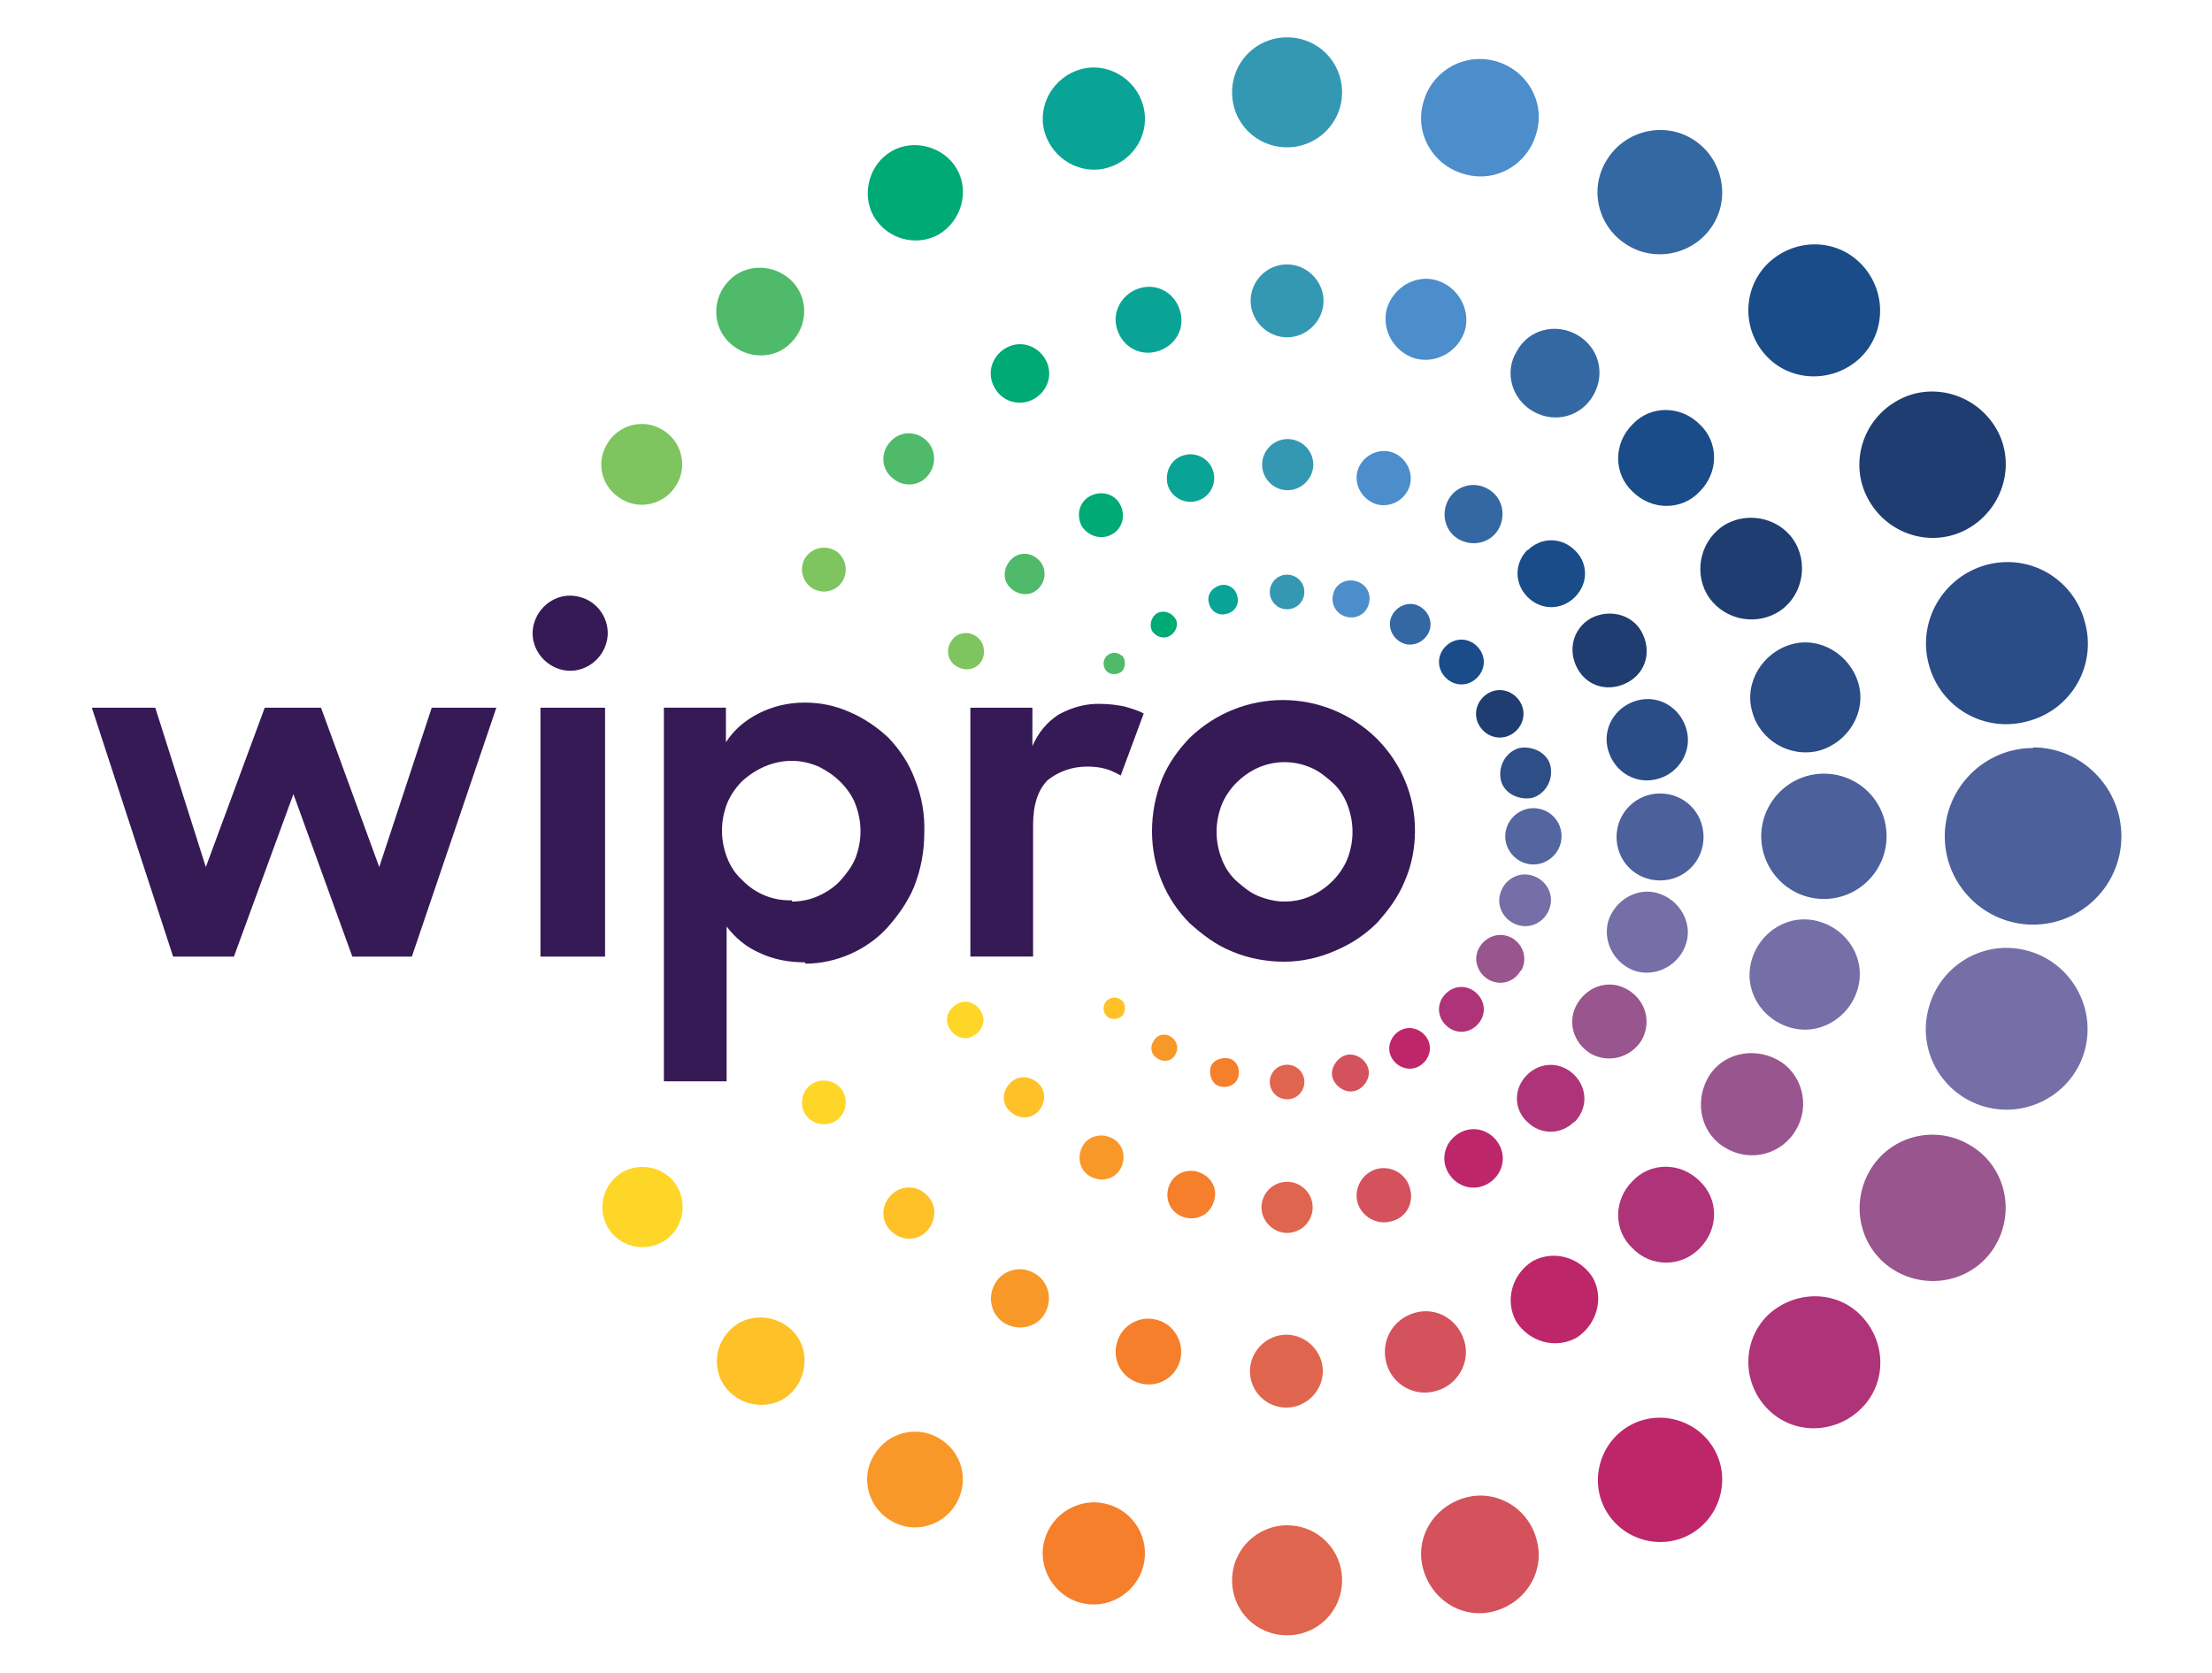 <?xml version="1.0" encoding="UTF-8"?><svg id="Layer_1" xmlns="http://www.w3.org/2000/svg" viewBox="0 0 31.736 24"><defs><style>.cls-1{fill:#f57f2a;}.cls-1,.cls-2,.cls-3,.cls-4,.cls-5,.cls-6,.cls-7,.cls-8,.cls-9,.cls-10,.cls-11,.cls-12,.cls-13,.cls-14,.cls-15,.cls-16,.cls-17,.cls-18,.cls-19,.cls-20,.cls-21,.cls-22,.cls-23,.cls-24{stroke-width:0px;}.cls-2{fill:#f89828;}.cls-3{fill:#4c609b;}.cls-4{fill:#4c8dcb;}.cls-5{fill:#4fba6a;}.cls-6{fill:#351a55;}.cls-7{fill:#2a4c87;}.cls-8{fill:#54669f;}.cls-9{fill:#2e4e88;}.cls-10{fill:#3468a3;}.cls-11{fill:#194c88;}.cls-12{fill:#0aa496;}.cls-13{fill:#3498b3;}.cls-14{fill:#1f3d70;}.cls-15{fill:#d4525c;}.cls-16{fill:#e0654f;}.cls-17{fill:#af3379;}.cls-18{fill:#be266a;}.cls-19{fill:#fed627;}.cls-20{fill:#fec127;}.cls-21{fill:#7ec45f;}.cls-22{fill:#746fa7;}.cls-23{fill:#99558e;}.cls-24{fill:#00aa75;}</style></defs><path id="path999" class="cls-7" d="m27.672,9.531c.165.624.799.991,1.423.817.624-.165.991-.799.817-1.423-.165-.624-.799-.991-1.423-.817-.615.174-.982.808-.817,1.423Z"/><path id="path1001" class="cls-7" d="m26.103,10.77c.413-.119.679-.551.56-.964s-.551-.679-.964-.56-.679.551-.56.964c.11.413.542.67.964.56Z"/><path id="path1003" class="cls-7" d="m23.79,11.174c.303-.083.496-.404.404-.716s-.404-.496-.716-.404-.496.404-.404.716.404.496.716.404Z"/><path id="path1005" class="cls-9" d="m21.981,11.449c.193-.055.303-.257.266-.45s-.257-.303-.45-.266c-.193.055-.303.257-.266.45s.248.303.45.266Z"/><path id="path1007" class="cls-14" d="m26.819,7.19c.294.505.936.679,1.432.386s.679-.936.386-1.432-.936-.679-1.432-.386c-.505.294-.679.936-.386,1.432Z"/><path id="path1009" class="cls-14" d="m24.487,8.521c.202.349.652.468,1.0.275s.468-.652.275-1-.652-.468-1-.275c-.349.202-.468.652-.275,1Z"/><path id="path1011" class="cls-14" d="m22.826,8.87c-.257.147-.34.459-.193.725s.459.34.725.193.34-.459.193-.725c-.138-.248-.459-.33-.725-.193Z"/><path id="path1013" class="cls-14" d="m21.357,9.944c-.165.092-.23.294-.138.459s.294.23.459.138.23-.294.138-.459-.294-.23-.459-.138Z"/><path id="path1015" class="cls-11" d="m26.699,5.125c.367-.367.367-.964,0-1.34s-.964-.367-1.34,0c-.367.367-.367.964,0,1.34.358.367.964.367,1.34,0Z"/><path id="path1017" class="cls-11" d="m24.386,6.089c-.275-.275-.707-.275-.964,0-.275.275-.275.707,0,.964.275.275.707.275.964,0,.275-.275.275-.707,0-.964Z"/><path id="path1019" class="cls-11" d="m21.917,7.888c-.193.193-.193.486,0,.679s.486.193.679,0,.193-.486,0-.67c-.193-.193-.486-.193-.679,0h0v-.009Z"/><path id="path1021" class="cls-11" d="m20.742,9.724c.129.129.321.129.45,0s.129-.321,0-.45-.321-.129-.45,0-.129.321,0,.45h0Z"/><path id="path1023" class="cls-10" d="m23.367,3.528c.422.248.973.101,1.221-.321s.101-.973-.321-1.221-.973-.101-1.221.321c-.257.422-.11.973.321,1.221h0Z"/><path id="path1025" class="cls-10" d="m21.761,5.042c-.184.294-.073.688.239.863s.688.073.863-.239.073-.688-.239-.863-.698-.073-.863.239Z"/><path id="path1027" class="cls-10" d="m21.348,7.016c-.202-.119-.459-.046-.569.156s-.046.459.156.569.459.046.569-.156.046-.459-.156-.569Z"/><path id="path1029" class="cls-10" d="m20.375,8.705c-.138-.083-.312-.028-.395.11s-.028.312.11.395.312.028.395-.11.028-.312-.11-.395Z"/><path id="path1031" class="cls-4" d="m21.017,2.5c.45.129.909-.147,1.028-.597.129-.45-.147-.909-.597-1.028s-.909.147-1.028.597c-.129.45.147.909.597,1.028h0Z"/><path id="path1033" class="cls-4" d="m20.302,5.143c.303.083.624-.101.716-.404.083-.303-.101-.624-.404-.716s-.624.101-.716.404c-.083.303.101.624.404.716Z"/><path id="path1035" class="cls-4" d="m19.751,7.236c.211.055.422-.073.477-.275s-.073-.422-.275-.477-.422.073-.477.275c-.055.202.073.413.275.477Z"/><path id="path1037" class="cls-4" d="m19.127,8.53c-.037.138.046.285.193.321s.285-.046.321-.193-.046-.285-.193-.321-.294.046-.321.193Z"/><path id="path1039" class="cls-13" d="m18.466,2.114c.431,0,.789-.349.789-.789s-.349-.789-.789-.789-.789.349-.789.789.349.789.789.789Z"/><path id="path1041" class="cls-13" d="m18.466,3.794c-.294,0-.523.239-.523.523s.239.523.523.523.523-.239.523-.523-.239-.523-.523-.523Z"/><path id="path1043" class="cls-13" d="m18.842,6.667c0-.202-.165-.367-.367-.367s-.367.165-.367.367.165.367.367.367.367-.174.367-.367Z"/><path id="path1045" class="cls-13" d="m18.466,8.246c-.138,0-.248.11-.248.248s.11.248.248.248.248-.11.248-.248-.11-.248-.248-.248Z"/><path id="path1047" class="cls-12" d="m15.886,2.408c.395-.11.624-.514.514-.899s-.514-.624-.899-.514-.624.514-.514.899.514.624.899.514Z"/><path id="path1049" class="cls-12" d="m16.024,4.712c.073.257.321.404.578.33s.404-.321.33-.578-.321-.404-.578-.33c-.248.073-.404.33-.33.578Z"/><path id="path1051" class="cls-12" d="m16.749,6.942c.046.193.248.294.413.248.193-.046.294-.248.248-.413-.046-.193-.248-.294-.413-.248-.193.046-.285.239-.248.413h0Z"/><path id="path1053" class="cls-12" d="m17.346,8.659c.028.119.147.184.257.147.119-.028.184-.147.147-.257-.028-.119-.147-.184-.257-.147s-.184.138-.147.257Z"/><path id="path1055" class="cls-24" d="m13.472,3.362c.321-.193.441-.615.257-.936s-.615-.441-.936-.257-.441.615-.257.936c.193.33.615.441.936.257Z"/><path id="path1057" class="cls-24" d="m14.84,5.721c.202-.119.275-.367.156-.569s-.367-.275-.569-.156-.275.367-.156.569c.11.202.367.275.569.156Z"/><path id="path1059" class="cls-24" d="m15.951,7.668c.156-.083.202-.275.119-.431s-.275-.202-.431-.119-.202.275-.119.431c.092.147.285.202.431.119Z"/><path id="path1061" class="cls-24" d="m16.859,8.87c-.055-.083-.165-.119-.257-.073-.083.055-.119.165-.073.257.055.083.165.119.248.073.101-.055.138-.174.083-.257Z"/><path id="path1063" class="cls-5" d="m11.352,4.914c.248-.248.248-.652,0-.89s-.652-.248-.89,0c-.248.248-.248.652,0,.89.257.248.661.248.89,0Z"/><path id="path1065" class="cls-5" d="m13.298,6.327c-.147-.147-.376-.147-.514,0-.147.147-.147.376,0,.514.147.147.376.147.514,0s.138-.376,0-.514Z"/><path id="path1067" class="cls-5" d="m14.904,8.035c-.119-.119-.294-.119-.404,0s-.119.294,0,.404.294.119.404,0,.11-.294,0-.404Z"/><path id="path1069" class="cls-5" d="m16.098,9.412c-.064-.064-.165-.055-.22,0-.064.064-.055.165,0,.22s.156.055.22,0c.055-.064.055-.165,0-.23h0v.009Z"/><path id="path1071" class="cls-21" d="m8.919,7.163c.275.165.633.064.789-.211.165-.275.064-.633-.211-.789-.275-.165-.633-.064-.789.211-.165.275-.073.624.211.789Z"/><path id="path1073" class="cls-21" d="m11.976,7.897c-.156-.083-.34-.028-.431.119-.083.156-.028.34.119.431.156.083.34.037.431-.119.083-.156.028-.349-.119-.431Z"/><path id="path1075" class="cls-21" d="m13.986,9.118c-.129-.073-.285-.028-.349.101-.073.129-.028.285.101.349.129.073.285.028.349-.092s.028-.285-.101-.358Z"/><path id="path1077" class="cls-3" d="m29.169,10.733c-.698,0-1.267.569-1.267,1.267s.569,1.267,1.267,1.267,1.267-.569,1.267-1.267-.569-1.276-1.267-1.276h0v.009Z"/><path id="path1079" class="cls-3" d="m27.067,12c0-.505-.404-.899-.899-.899s-.899.404-.899.899.404.899.899.899.899-.404.899-.899Z"/><path id="path1081" class="cls-3" d="m23.817,11.385c-.34,0-.624.275-.624.624s.275.624.624.624.624-.275.624-.624-.275-.624-.624-.624Z"/><path id="path1083" class="cls-8" d="m22.404,12c0-.23-.184-.404-.404-.404s-.404.184-.404.404.184.404.404.404.404-.184.404-.404Z"/><path id="path1085" class="cls-22" d="m29.095,13.643c-.624-.174-1.258.202-1.423.817-.174.624.202,1.258.817,1.423s1.258-.202,1.423-.817h0c.165-.624-.211-1.258-.817-1.423h0Z"/><path id="path1087" class="cls-22" d="m25.69,14.745c.413.119.845-.138.964-.56s-.138-.845-.56-.964-.845.138-.964.56.138.845.56.964Z"/><path id="path1089" class="cls-22" d="m23.477,13.937c.303.083.624-.101.716-.404s-.101-.624-.404-.716-.624.101-.716.404c-.083.303.101.624.404.716Z"/><path id="path1091" class="cls-22" d="m21.789,13.276c.193.055.395-.064.45-.266.055-.193-.064-.395-.266-.45-.193-.055-.395.064-.45.266-.055.193.064.395.266.45h0Z"/><path id="path1093" class="cls-23" d="m28.251,16.424c-.505-.294-1.147-.119-1.432.386s-.119,1.147.386,1.432,1.147.119,1.432-.386.119-1.147-.386-1.432Z"/><path id="path1095" class="cls-23" d="m25.772,16.204c.202-.349.083-.808-.275-1s-.808-.083-1.0.275-.083.808.275,1c.349.202.799.083,1-.275Z"/><path id="path1097" class="cls-23" d="m23.551,14.928c.147-.257.064-.569-.193-.725s-.569-.064-.725.193-.064.569.193.725c.257.138.569.055.725-.193Z"/><path id="path1099" class="cls-23" d="m21.825,13.928c.092-.165.037-.367-.129-.468-.165-.092-.367-.037-.468.129s-.037.367.129.468h0c.165.092.367.037.459-.129h.009Z"/><path id="path1101" class="cls-17" d="m25.359,18.875c-.367.367-.367.964,0,1.34s.964.367,1.34,0,.367-.964,0-1.34-.964-.358-1.34,0Z"/><path id="path1103" class="cls-17" d="m24.386,17.911c.275-.275.275-.707,0-.964-.275-.275-.707-.275-.964,0-.275.275-.275.707,0,.964.266.275.698.275.964,0Z"/><path id="path1105" class="cls-17" d="m22.587,16.103c.193-.193.193-.486,0-.679s-.486-.193-.679,0-.193.486,0,.67c.193.193.486.193.679,0h0v.009Z"/><path id="path1107" class="cls-17" d="m20.742,14.708c.129.129.321.129.45,0s.129-.321,0-.45-.321-.129-.45,0-.129.321,0,.45h0Z"/><path id="path1109" class="cls-18" d="m23.367,20.463c-.422.248-.569.799-.321,1.221s.799.569,1.221.321.569-.799.321-1.221-.799-.569-1.221-.321Z"/><path id="path1111" class="cls-18" d="m22.853,18.334c-.184-.294-.56-.404-.863-.239-.294.184-.404.56-.239.863.184.294.56.404.863.239.294-.184.404-.569.239-.863Z"/><path id="path1113" class="cls-18" d="m21.348,16.984c.202-.119.275-.367.156-.569s-.367-.275-.569-.156-.275.367-.156.569.367.275.569.156Z"/><path id="path1115" class="cls-18" d="m20.081,14.79c-.138.083-.193.257-.11.395.083.138.257.193.395.11s.193-.257.11-.395-.257-.193-.395-.11Z"/><path id="path1117" class="cls-15" d="m21.017,21.491c-.45.129-.725.578-.597,1.028s.578.725,1.028.597.725-.578.597-1.028c-.119-.45-.578-.725-1.028-.597h0Z"/><path id="path1119" class="cls-15" d="m20.605,19.958c.303-.083.496-.404.404-.716s-.404-.496-.716-.404-.486.404-.404.716.404.496.716.404h0Z"/><path id="path1121" class="cls-15" d="m20.228,17.049c-.055-.211-.275-.33-.477-.275s-.33.275-.275.477.275.33.477.275c.22-.046.34-.266.275-.477h0Z"/><path id="path1123" class="cls-15" d="m19.631,15.332c-.037-.138-.193-.23-.321-.193s-.23.193-.193.321.184.23.321.193.23-.193.193-.321Z"/><path id="path1125" class="cls-16" d="m18.466,21.886c-.431,0-.789.349-.789.789s.349.789.789.789.789-.349.789-.789-.349-.789-.789-.789Z"/><path id="path1127" class="cls-16" d="m17.933,19.674c0,.294.239.523.523.523s.523-.239.523-.523-.239-.523-.523-.523-.523.239-.523.523Z"/><path id="path1129" class="cls-16" d="m18.466,17.691c.202,0,.367-.165.367-.367s-.165-.367-.367-.367-.367.165-.367.367.174.367.367.367h0Z"/><path id="path1131" class="cls-16" d="m18.466,15.277c-.138,0-.248.11-.248.248s.11.248.248.248.248-.11.248-.248-.11-.248-.248-.248Z"/><path id="path1133" class="cls-1" d="m15.886,21.583c-.395-.11-.799.138-.9.514-.11.395.138.799.514.899.395.11.799-.138.9-.514.11-.395-.129-.799-.514-.899Z"/><path id="path1135" class="cls-1" d="m16.602,18.939c-.257-.073-.514.083-.578.33-.073.257.083.514.33.578.257.073.514-.083.578-.33s-.083-.514-.33-.578Z"/><path id="path1137" class="cls-1" d="m17.172,16.81c-.193-.046-.367.064-.413.248-.046.193.064.367.248.413.193.046.367-.064.413-.248.055-.184-.055-.358-.248-.413Z"/><path id="path1139" class="cls-1" d="m17.768,15.442c.028-.119-.037-.239-.147-.257s-.239.037-.257.147.037.239.147.257c.11.028.23-.028.257-.147Z"/><path id="path1141" class="cls-2" d="m13.472,20.637c-.321-.193-.744-.083-.936.248-.193.321-.083.744.248.936.321.193.744.083.936-.248s.083-.744-.248-.936Z"/><path id="path1143" class="cls-2" d="m14.84,18.269c-.202-.119-.459-.046-.569.156s-.046.459.156.569.459.046.569-.156.046-.459-.156-.569Z"/><path id="path1145" class="cls-2" d="m15.648,16.883c.156.083.349.037.431-.119s.037-.349-.119-.431-.349-.037-.431.119-.037.349.119.431Z"/><path id="path1147" class="cls-2" d="m16.795,14.873c-.083-.055-.202-.028-.248.073-.055.083-.028.202.073.248.083.055.202.028.248-.073.046-.083.018-.193-.073-.248h0Z"/><path id="path1149" class="cls-20" d="m10.471,19.086c-.248.248-.248.652,0,.89s.652.248.89,0,.248-.652,0-.89-.652-.248-.89,0Z"/><path id="path1151" class="cls-20" d="m12.784,17.149c-.147.147-.147.376,0,.514.147.147.376.147.514,0s.147-.376,0-.514c-.138-.147-.376-.147-.514,0Z"/><path id="path1153" class="cls-20" d="m14.491,15.543c-.119.119-.119.294,0,.404s.294.119.404,0,.119-.294,0-.404-.294-.119-.404,0Z"/><path id="path1155" class="cls-20" d="m16.098,14.359c-.064-.064-.165-.055-.22,0-.064.064-.055.165,0,.22s.156.055.22,0c.055-.064.055-.165,0-.23h0v.009Z"/><path id="path1157" class="cls-19" d="m8.929,16.819c-.275.165-.367.514-.211.789.156.275.514.367.789.211s.367-.514.211-.789c-.156-.275-.514-.367-.789-.211Z"/><path id="path1159" class="cls-19" d="m11.664,15.543c-.147.083-.202.275-.119.431.083.147.275.202.431.119.147-.083.202-.275.119-.431-.083-.147-.275-.202-.431-.119Z"/><path id="path1161" class="cls-19" d="m13.72,14.414c-.129.073-.174.239-.092.349.073.129.239.174.349.092.129-.073.174-.239.092-.349-.073-.129-.239-.174-.349-.092Z"/><path id="path1163" class="cls-6" d="m7.754,10.155h.927v3.571h-.927s0-3.571,0-3.571Zm.569-1.588c-.285-.083-.578.092-.661.376s.092.578.376.661.578-.092.661-.376-.092-.588-.376-.661Zm3.231,5.241c-.23,0-.45-.037-.661-.138-.193-.083-.349-.22-.468-.376v2.221h-.9v-5.361h.89v.496c.119-.184.275-.312.468-.413.202-.101.422-.156.661-.156s.441.046.652.138.395.22.551.367c.165.174.294.367.376.588.101.248.147.505.138.771,0,.266-.046.523-.147.78-.092.22-.23.413-.386.588-.294.321-.734.514-1.175.514h0v-.018Zm-.193-.872c.138,0,.266-.028.386-.083s.23-.129.312-.22.165-.202.211-.312c.101-.257.101-.532,0-.789-.046-.119-.129-.23-.211-.312-.092-.092-.202-.165-.312-.22-.129-.055-.257-.083-.386-.083-.266,0-.514.11-.716.294-.092.092-.165.202-.211.312-.101.257-.101.532,0,.789.046.119.119.23.211.312.193.202.45.303.716.294v.018Zm2.561-2.781h.89v.551c.083-.193.211-.349.386-.459.193-.101.386-.156.606-.147.119,0,.23.018.33.037.092.028.193.055.275.101l-.33.89c-.064-.037-.138-.073-.202-.092-.092-.028-.193-.037-.275-.037-.211,0-.404.064-.569.193-.138.138-.211.349-.211.642v1.891h-.9v-3.571Zm4.507,3.644c-.257,0-.514-.046-.753-.147-.23-.092-.422-.239-.606-.404-.349-.349-.542-.817-.542-1.322,0-.248.046-.496.138-.734.092-.23.23-.422.395-.597.753-.734,1.937-.734,2.689,0,.349.349.551.817.551,1.322,0,.248-.046.496-.147.725-.092.23-.239.422-.395.597-.174.174-.367.303-.606.404-.23.101-.477.156-.734.156h.009Zm0-.863c.138,0,.266-.028.386-.083s.22-.129.303-.211c.092-.092.165-.202.211-.312.101-.257.101-.532,0-.789-.046-.119-.119-.23-.211-.312s-.193-.165-.303-.211c-.248-.11-.523-.11-.771,0-.119.055-.22.129-.303.211-.092.092-.165.202-.211.312-.101.257-.101.532,0,.789.046.119.119.23.211.312s.193.165.303.211.248.083.376.083h.009ZM1.301,10.155h.927l.725,2.286.845-2.286h.808l.835,2.286.753-2.286h.927l-1.212,3.571h-.854l-.845-2.332-.854,2.332h-.872l-1.166-3.571h-.018Z"/></svg>